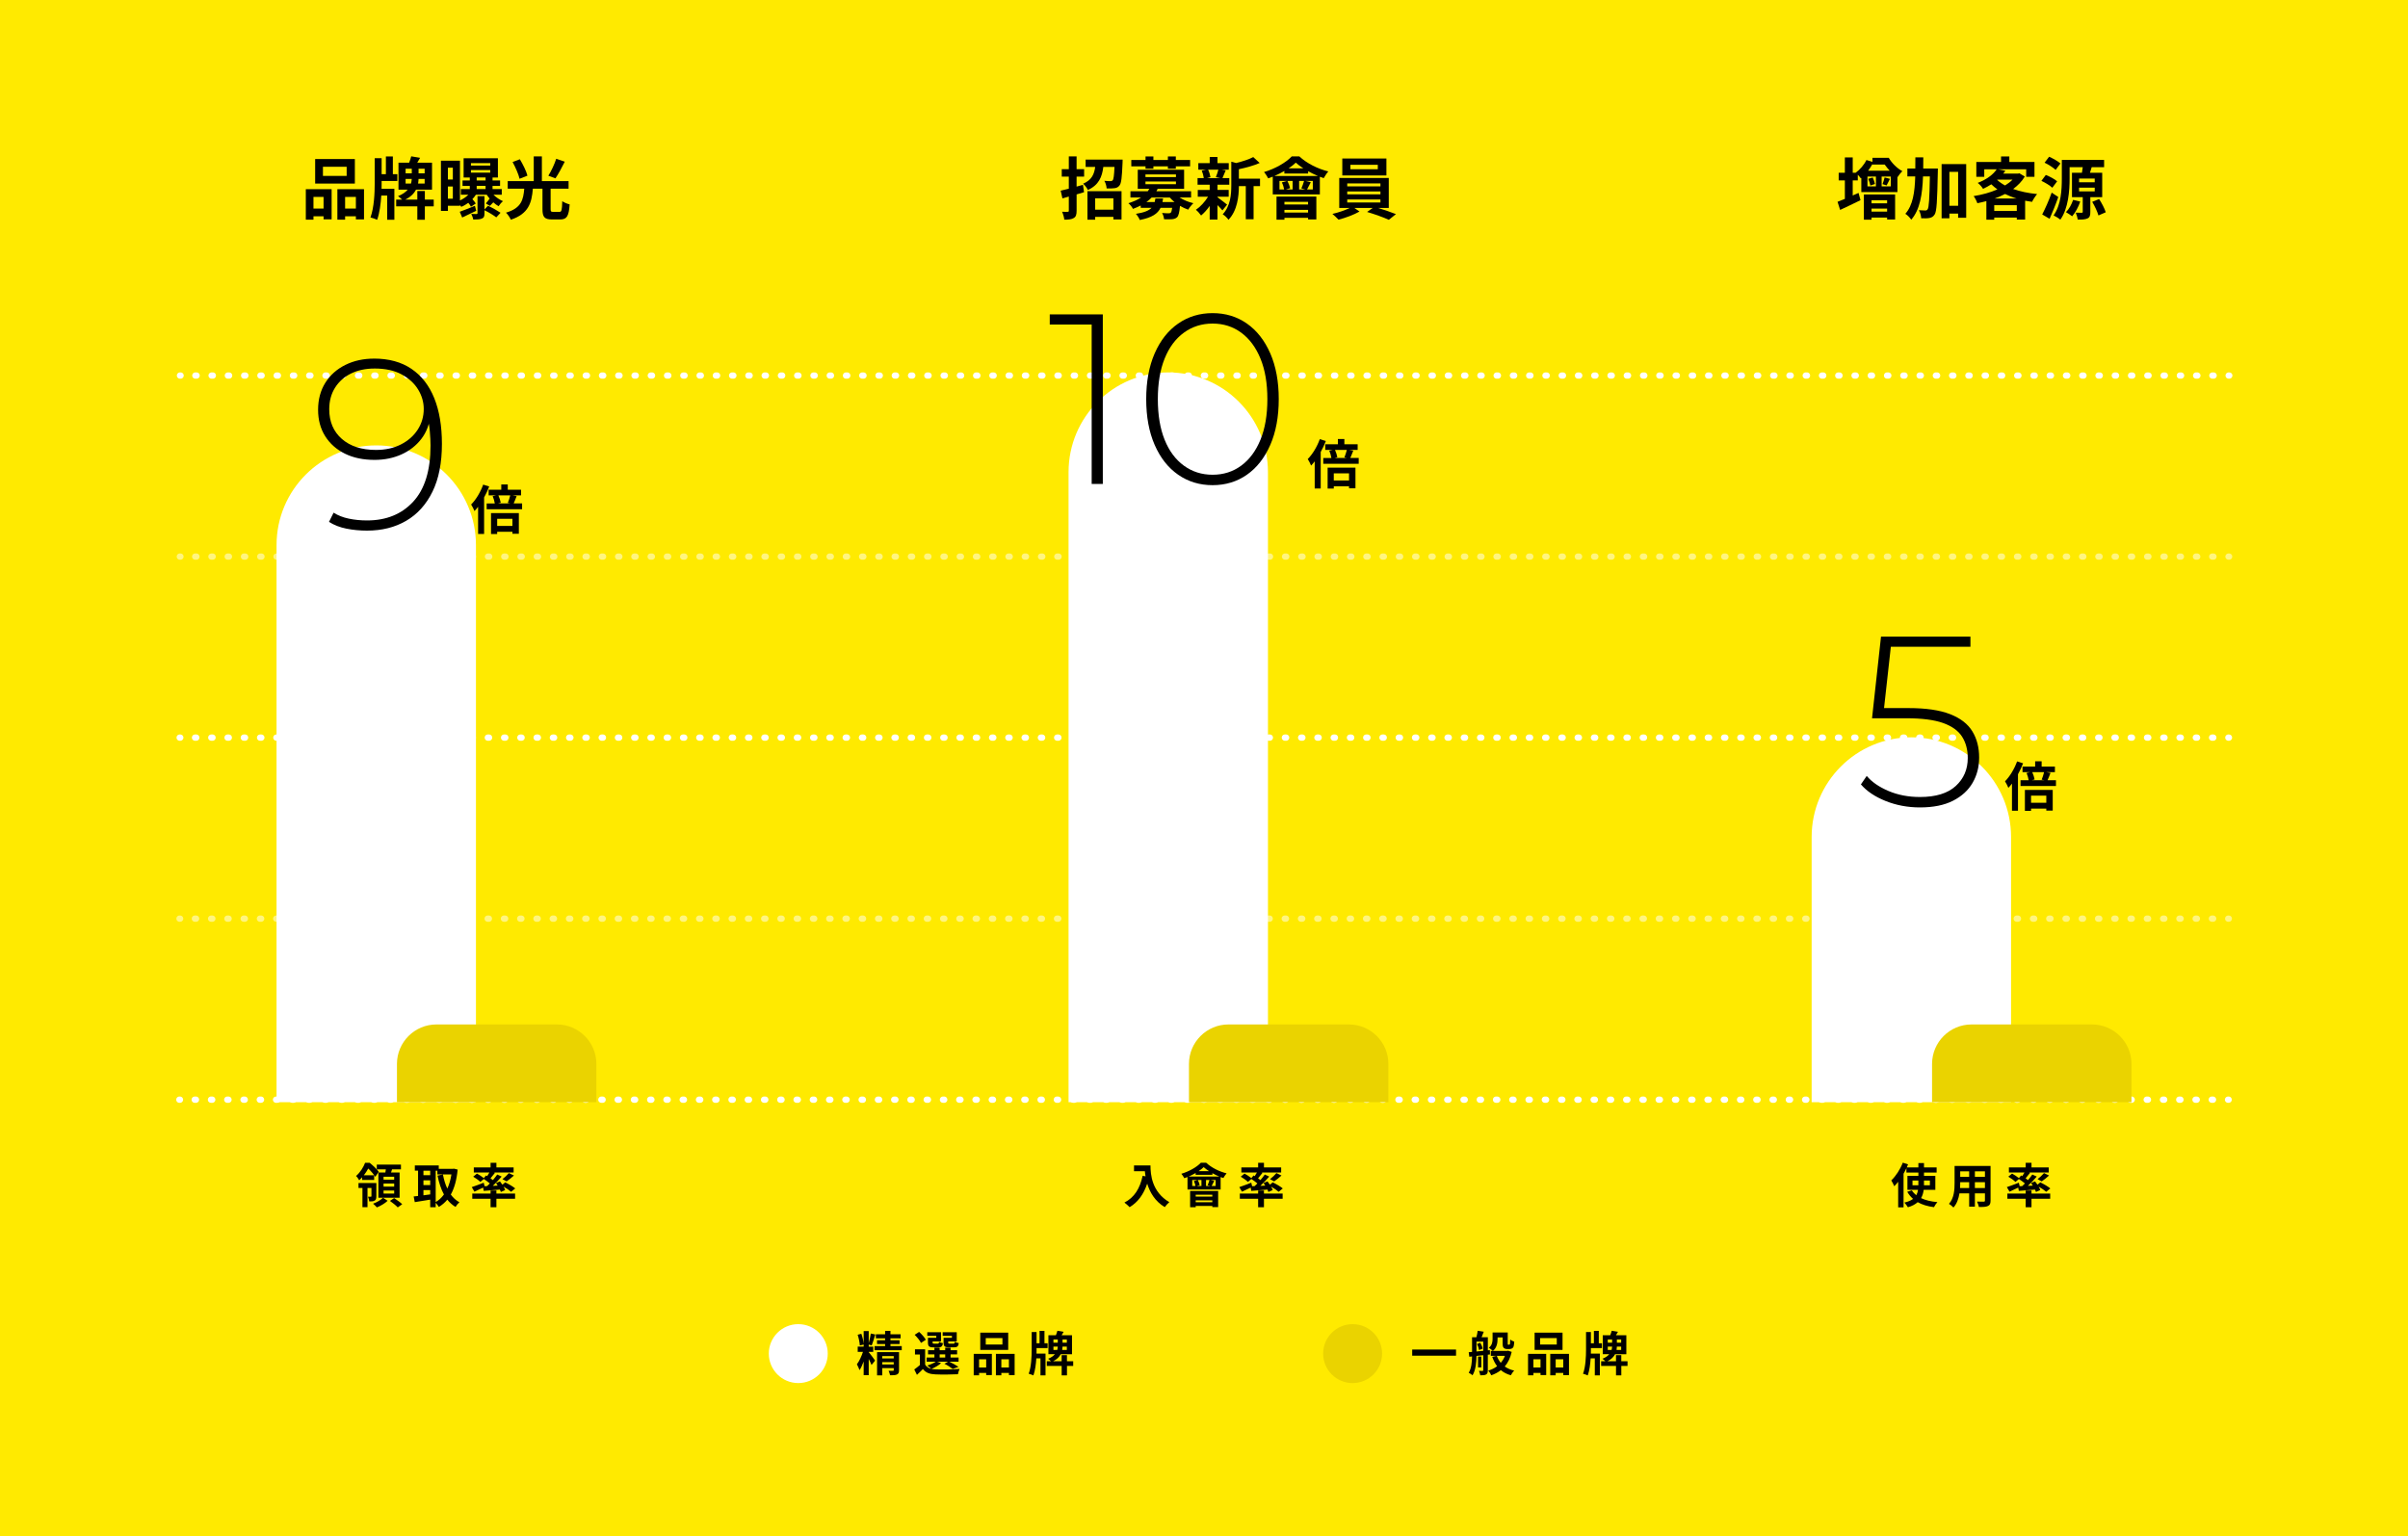 <svg xmlns="http://www.w3.org/2000/svg" id="uuid-5abc2d3c-aca4-47f9-9858-c4e4c50fe898" viewBox="0 0 1920 1225"><defs><style>.uuid-07a59e6a-ccf6-42e9-b15d-998380ae8f30{fill:#fff;}.uuid-cc3f9ff0-b9f0-4c8c-b1c9-aec1d2cfc350{fill:#ffea00;}.uuid-5cad34d0-fa11-43a9-9e23-2038ce42b94d{fill:#ead300;}.uuid-fcb54a74-f23f-4f57-b2b3-16e2d6042ac5{opacity:.5;}.uuid-88848ad8-24f0-43d7-be18-29b41d083844,.uuid-72068356-f37c-411c-95c3-8c9ea87b4f33{fill:none;stroke:#fff;stroke-linecap:round;stroke-miterlimit:10;stroke-width:5px;}.uuid-72068356-f37c-411c-95c3-8c9ea87b4f33{stroke-dasharray:0 0 1 11.97;}</style></defs><rect class="uuid-cc3f9ff0-b9f0-4c8c-b1c9-aec1d2cfc350" width="1920" height="1225"></rect><g><g><line class="uuid-88848ad8-24f0-43d7-be18-29b41d083844" x1="1777" y1="877" x2="1776.5" y2="877"></line><line class="uuid-72068356-f37c-411c-95c3-8c9ea87b4f33" x1="1764.53" y1="877" x2="149.49" y2="877"></line><line class="uuid-88848ad8-24f0-43d7-be18-29b41d083844" x1="143.5" y1="877" x2="143" y2="877"></line></g><g class="uuid-fcb54a74-f23f-4f57-b2b3-16e2d6042ac5"><g><line class="uuid-88848ad8-24f0-43d7-be18-29b41d083844" x1="1777.12" y1="732.62" x2="1776.62" y2="732.62"></line><line class="uuid-72068356-f37c-411c-95c3-8c9ea87b4f33" x1="1764.65" y1="732.62" x2="149.61" y2="732.62"></line><line class="uuid-88848ad8-24f0-43d7-be18-29b41d083844" x1="143.62" y1="732.62" x2="143.12" y2="732.62"></line></g></g><g><line class="uuid-88848ad8-24f0-43d7-be18-29b41d083844" x1="1777.25" y1="588.25" x2="1776.75" y2="588.25"></line><line class="uuid-72068356-f37c-411c-95c3-8c9ea87b4f33" x1="1764.78" y1="588.25" x2="149.74" y2="588.25"></line><line class="uuid-88848ad8-24f0-43d7-be18-29b41d083844" x1="143.75" y1="588.25" x2="143.25" y2="588.25"></line></g><g class="uuid-fcb54a74-f23f-4f57-b2b3-16e2d6042ac5"><g><line class="uuid-88848ad8-24f0-43d7-be18-29b41d083844" x1="1777.38" y1="443.88" x2="1776.88" y2="443.88"></line><line class="uuid-72068356-f37c-411c-95c3-8c9ea87b4f33" x1="1764.9" y1="443.88" x2="149.86" y2="443.88"></line><line class="uuid-88848ad8-24f0-43d7-be18-29b41d083844" x1="143.88" y1="443.88" x2="143.38" y2="443.88"></line></g></g><g><line class="uuid-88848ad8-24f0-43d7-be18-29b41d083844" x1="1777.5" y1="299.5" x2="1777" y2="299.5"></line><line class="uuid-72068356-f37c-411c-95c3-8c9ea87b4f33" x1="1765.03" y1="299.5" x2="149.99" y2="299.5"></line><line class="uuid-88848ad8-24f0-43d7-be18-29b41d083844" x1="144" y1="299.5" x2="143.5" y2="299.5"></line></g></g><g><path class="uuid-07a59e6a-ccf6-42e9-b15d-998380ae8f30" d="M931.5,297h0c43.88,0,79.5,35.62,79.5,79.5v502.5h-159V376.5c0-43.88,35.62-79.5,79.5-79.5Z"></path><path class="uuid-5cad34d0-fa11-43a9-9e23-2038ce42b94d" d="M979.49,817h96.03c17.38,0,31.49,14.11,31.49,31.49v30.51h-159v-30.51c0-17.38,14.11-31.49,31.49-31.49Z"></path></g><g><path class="uuid-07a59e6a-ccf6-42e9-b15d-998380ae8f30" d="M300,355.2h0c43.88,0,79.5,35.62,79.5,79.5v444.3H220.5V434.7c0-43.88,35.62-79.5,79.5-79.5Z"></path><path class="uuid-5cad34d0-fa11-43a9-9e23-2038ce42b94d" d="M347.99,817h96.03c17.38,0,31.49,14.11,31.49,31.49v30.51h-159v-30.51c0-17.38,14.11-31.49,31.49-31.49Z"></path></g><g><path class="uuid-07a59e6a-ccf6-42e9-b15d-998380ae8f30" d="M1524,588h0c43.88,0,79.5,35.62,79.5,79.5v211.5h-159v-211.5c0-43.88,35.62-79.5,79.5-79.5Z"></path><path class="uuid-5cad34d0-fa11-43a9-9e23-2038ce42b94d" d="M1571.99,817h96.03c17.38,0,31.49,14.11,31.49,31.49v30.51h-159v-30.51c0-17.38,14.11-31.49,31.49-31.49Z"></path></g><g><path d="M243.84,150.88h20.58v24.04h-6.43v-2.43h-8.05v2.7h-6.1v-24.31Zm6.1,6.16v9.29h8.05v-9.29h-8.05Zm33.01-10.64h-31.66v-19.56h31.66v19.56Zm-6.54-13.4h-18.91v7.29h18.91v-7.29Zm13.83,17.88v24.09h-6.48v-2.48h-8.59v2.7h-6.16v-24.31h21.23Zm-6.48,15.45v-9.29h-8.59v9.29h8.59Z"></path><path d="M304.29,146.18c0,1.35,0,2.86-.05,4.38h10.21v24.69h-5.73v-19.29h-4.7c-.43,6.7-1.35,13.88-3.29,19.34-1.3-.65-3.78-1.51-5.35-1.89,2.92-7.78,3.4-19.67,3.4-27.23v-20.04h5.51v12.75h3.4v-14.1h5.56v14.1h3.57v5.46h-12.53v1.84Zm41.54,18.37h-7.08v10.7h-6v-10.7h-16.86v-5.35h4.75c-.97-.97-2.38-2.16-3.29-2.76,3.67-1.46,6.1-3.24,7.73-5.19h-7.35v-21.5h8.48c.7-1.73,1.35-3.62,1.67-5.08l7.08,1.19c-.76,1.35-1.51,2.65-2.27,3.89h11.78v21.5h-12.75c-1.57,2.97-4.21,5.78-8.64,7.94h9.67v-6.86h6v6.86h7.08v5.35Zm-22.42-26.31h4.92v-3.67h-4.92v3.67Zm4.32,8.16c.32-1.24,.49-2.54,.59-3.73h-4.92v3.73h4.32Zm10.86-3.73h-4.86c-.05,1.19-.16,2.49-.38,3.73h5.24v-3.73Zm0-8.1h-4.86v3.67h4.86v-3.67Z"></path><path d="M393.43,155.26c2.11,2.11,4.92,4.05,7.62,5.19-1.19,.92-2.7,2.75-3.51,4-1.4-.81-2.86-1.84-4.21-3.08-.97,1.08-1.89,2.05-2.7,2.81l-3.24-1.94c.86-.97,2.11-2.54,3.03-3.89-.86-.97-1.67-2.05-2.32-3.08h-8.64c-.76,1.24-1.73,2.43-2.81,3.57,1.13,1.19,2.16,2.49,2.7,3.46l-3.84,2.59c-.43-.92-1.19-2.05-2.11-3.13-1.73,1.3-3.67,2.43-5.62,3.19-.27-.43-.59-.92-1.03-1.46v.59h-9.62v4.11h-5.56v-40.03h15.18v31.71c2.54-1.19,4.86-2.75,6.7-4.59h-6v-4.48h7.13v-2.54h-5.78v-4.32h5.78v-2.38h-4.92v-15.34h27.34v15.34h-4.27v2.38h6v4.32h-6v2.54h7.35v4.48h-6.64Zm-36.3-21.5v9.4h3.94v-9.4h-3.94Zm3.94,24.69v-9.72h-3.94v9.72h3.94Zm18.64,9.67c-3.78,1.89-7.78,3.78-11.18,5.35l-1.95-4.59c3.08-1.08,7.62-2.92,12.1-4.75l1.03,4Zm-4.21-36.09h15.4v-1.94h-15.4v1.94Zm0,5.67h15.4v-2.05h-15.4v2.05Zm13.61,26.42c3.4,1.51,7.62,3.94,9.99,5.56l-3.4,3.67c-2.16-1.67-6.16-4.16-9.4-5.67v2.43c0,2.43-.43,3.57-2.11,4.21-1.57,.7-3.78,.76-6.86,.76-.22-1.4-.92-3.19-1.57-4.48,1.78,.11,3.62,.11,4.16,.11,.65-.05,.81-.22,.81-.76v-13.51h5.56v10.59l2.81-2.92Zm-9.02-20.21h7.08v-2.38h-7.08v2.38Zm0,6.86h7.08v-2.54h-7.08v2.54Z"></path><path d="M446.05,168.98c1.73,0,2.05-1.19,2.27-8.54,1.4,1.08,4.21,2.16,5.89,2.59-.65,9.45-2.27,11.99-7.62,11.99h-6.43c-6.1,0-7.62-2.05-7.62-8.21v-16.32h-7.67c-.92,11.35-3.4,19.99-17.56,24.74-.7-1.73-2.43-4.32-3.89-5.62,12.37-3.67,13.83-10.32,14.59-19.12h-13.18v-6.05h20.75v-19.72h6.48v19.72h21.29v6.05h-14.32v16.26c0,1.89,.27,2.21,2.05,2.21h4.97Zm-31.77-26.42c-.81-3.51-3.24-9.08-5.56-13.34l5.78-2.21c2.43,4.05,5.13,9.4,6.05,13.07l-6.27,2.49Zm36.03-13.61c-2.43,4.81-5.13,9.99-7.46,13.29l-5.62-2.11c2.27-3.62,4.92-9.24,6.27-13.51l6.81,2.32Z"></path></g><g><path d="M1505.98,125.81c2.32,4.16,6.64,8.43,10.86,10.7-1.24,1.13-2.97,3.35-3.94,4.86v11.83h-28.79v-11.29l-.38,.32c-.49-.7-1.46-1.84-2.43-2.86v4.48h-4.05v12.05c1.57-.65,3.13-1.35,4.65-2.05l1.57,5.78c-5.46,2.7-11.4,5.51-16.26,7.78l-2.05-6.48c1.62-.59,3.62-1.4,5.83-2.32v-14.75h-4.92v-6.1h4.92v-12.21h6.27v12.21h2.43l-.05-.05c3.35-2.38,6.7-6.27,8.54-10.1l4.81,1.46v-3.24h13.02Zm-19.83,29.28h24.91v19.94h-6.38v-1.51h-12.43v1.67h-6.1v-20.1Zm2.86-6.48h6.75v-7.83h-6.75v7.83Zm3.94-17.4v-.32c-.97,1.78-2.16,3.57-3.4,5.24h17.18c-1.46-1.57-2.81-3.24-4-4.92h-9.78Zm.27,10.37c.76,1.62,1.51,3.84,1.78,5.13l-3.67,1.24c-.27-1.46-.97-3.67-1.73-5.35l3.62-1.03Zm-.97,18.1v2.48h12.43v-2.48h-12.43Zm12.43,9.08v-2.43h-12.43v2.43h12.43Zm2.92-27.98h-7.29v7.83h7.29v-7.83Zm-6.59,6.05c.59-1.51,1.35-3.78,1.67-5.29l4.27,1.08c-1.03,2-1.95,3.84-2.65,5.24l-3.3-1.03Z"></path><path d="M1545.15,134.4s0,2.11-.05,2.92c-.49,23.01-.86,31.28-2.54,33.77-1.24,1.84-2.38,2.38-4.16,2.76-1.57,.32-4,.32-6.54,.22-.11-1.78-.7-4.59-1.84-6.43,2.16,.16,4.11,.22,5.13,.22,.81,0,1.3-.22,1.84-.97,1.03-1.46,1.46-8.16,1.78-26.2h-5.46c-.54,14.42-2.43,26.53-9.4,34.52-.97-1.57-3.08-3.73-4.7-4.7,6.05-6.86,7.51-17.18,7.89-29.82h-6.27v-6.27h6.32c.05-2.86,.05-5.83,.05-8.91h6.32c0,3.03,0,6-.05,8.91h11.67Zm22.58-3.51v42.79h-6.43v-3.35h-6.97v3.73h-6.21v-43.17h19.61Zm-6.43,33.23v-27.07h-6.97v27.07h6.97Z"></path><path d="M1614.46,140.78c-2.32,3.89-5.51,7.13-9.29,9.94,5.62,2,12.16,3.35,19.12,4.05-1.35,1.51-3.19,4.38-4.05,6.21-1.89-.27-3.73-.59-5.51-.92v15.02h-6.65v-1.57h-17.99v1.67h-6.27v-14.8c-2.38,.65-4.75,1.19-7.19,1.67-.54-1.67-1.89-4.32-2.97-5.67,6.59-1.03,13.24-2.81,18.96-5.35-1.73-1.24-3.35-2.59-4.86-4.05-2,1.3-4.16,2.48-6.59,3.62-.86-1.51-2.86-3.78-4.27-4.75,7.51-2.86,12.48-6.86,15.18-10.86h-9.94v6h-6.32v-11.83h19.72v-4.38h6.59v4.38h20.04v11.83h-6.59v-6h-22.58l6,1.19c-.54,.76-1.13,1.51-1.73,2.27h11.78l1.08-.27,4.32,2.59Zm-6.38,27.44v-4.59h-17.99v4.59h17.99Zm-.11-9.89c-3.3-.97-6.38-2.22-9.24-3.62-2.65,1.35-5.46,2.59-8.37,3.62h17.61Zm-15.56-14.86c1.78,1.62,3.89,3.13,6.32,4.43,2.27-1.4,4.32-2.97,5.94-4.65h-11.99l-.27,.22Z"></path><path d="M1636.4,149.74c-1.78-1.78-5.62-4.05-8.7-5.51l3.51-4.7c3.13,1.24,7.08,3.3,9.02,5.08l-3.84,5.13Zm4.75,7.4c-2,5.78-4.54,11.99-6.92,17.34l-5.89-3.46c2.21-4.21,5.29-11.07,7.56-17.4l5.24,3.51Zm-2.11-21.66c-1.84-1.78-5.67-4.27-8.81-5.73l3.62-4.75c3.08,1.35,7.02,3.57,9.02,5.35l-3.83,5.13Zm27.66,21.77v11.83c0,2.76-.38,4.27-2.27,5.13-1.89,.86-4.38,.97-7.72,.92-.27-1.67-.97-3.94-1.62-5.51,1.84,.05,4.05,.05,4.7,.05s.87-.16,.87-.76v-11.67h-8.59v-19.45h7.94c.22-1.46,.49-3.08,.65-4.48h-10.48v9.13c0,9.51-.97,23.82-7.4,32.74-1.13-1.03-3.84-2.7-5.4-3.4,6.05-8.37,6.59-20.58,6.59-29.33v-14.91h33.71v5.78h-9.89c-.54,1.57-.97,3.08-1.4,4.48h9.78v19.45h-9.45Zm-8.05,3.51c-1.46,4.38-3.94,8.86-6.43,11.72-1.19-.97-3.57-2.49-4.97-3.3,2.49-2.38,4.54-6.21,5.73-9.78l5.67,1.35Zm-.92-15.4h12.48v-2.97h-12.48v2.97Zm0,7.29h12.48v-2.97h-12.48v2.97Zm15.99,6.1c2.11,3.24,4.38,7.62,5.29,10.53l-5.83,2.54c-.81-2.92-2.92-7.46-4.97-10.86l5.51-2.21Z"></path></g><g><path d="M864.37,153.26c-1.95,.59-3.94,1.19-5.94,1.78v12.97c0,3.08-.49,4.81-2.21,5.83-1.62,1.08-4.05,1.35-7.62,1.35-.11-1.73-.92-4.48-1.73-6.32,1.94,.11,3.83,.11,4.48,.05,.65,0,.86-.22,.86-.92v-11.24l-5.08,1.46-1.4-6.16c1.89-.43,4.05-.97,6.48-1.57v-9.62h-5.62v-5.94h5.62v-10.21h6.21v10.21h6v5.94h-6v7.94l5.08-1.4,.86,5.83Zm30.74-25.99s0,1.67-.05,2.49c-.49,11.62-.97,16.42-2.43,18.15-1.08,1.4-2.27,1.94-3.94,2.16-1.4,.22-3.78,.27-6.32,.22-.11-1.94-.81-4.48-1.84-6.1,2.11,.22,4,.27,4.97,.27,.76,0,1.19-.16,1.67-.65,.76-.86,1.13-3.73,1.46-10.7h-8.91c-1.03,8.05-3.57,14.42-12.32,18.42-.7-1.62-2.49-3.94-3.78-5.02,6.86-2.92,8.86-7.62,9.62-13.4h-7.62v-5.83h29.5Zm-28.04,25.18h27.17v22.53h-6.48v-2.05h-14.53v2.27h-6.16v-22.74Zm6.16,5.73v9.02h14.53v-9.02h-14.53Z"></path><path d="M940.55,157.52c3.08,1.94,6.97,3.62,10.97,4.54-1.35,1.24-3.19,3.51-4.11,5.13-2.21-.76-4.48-1.78-6.54-3.03-.49,5.24-1.13,7.83-2.32,9.08-1.13,1.03-2.38,1.4-3.94,1.57-1.4,.16-3.89,.11-6.48,.05-.11-1.57-.7-3.67-1.57-5.02,2.16,.22,4.27,.27,5.19,.27,.81,0,1.3-.11,1.73-.49,.49-.49,.86-1.62,1.13-3.89h-9.24c-2.27,4.7-6.81,7.78-16.58,9.72-.54-1.51-2-3.73-3.08-4.92,6.65-1.03,10.37-2.59,12.48-4.81h-8.64v-1.84c-1.89,.97-4,1.89-6.21,2.7-.65-1.46-2.43-3.62-3.67-4.54,4.16-1.24,7.46-2.76,10.1-4.54h-8.43v-4.97h13.78c.49-.65,.92-1.3,1.3-1.94h-9.24v-15.23h36.95v15.23h-21.07c-.32,.65-.65,1.3-1.03,1.94h27.66v4.97h-9.13Zm-27.17-24.85h-11.35v-5.08h11.35v-2.81h6.27v2.81h11.56v-2.81h6.32v2.81h11.4v5.08h-11.4v1.89h-6.32v-1.89h-11.56v1.89h-6.27v-1.89Zm-.05,8.54h24.31v-2.11h-24.31v2.11Zm0,5.67h24.31v-2.16h-24.31v2.16Zm14.05,11.45c-.11,.97-.27,1.89-.49,2.81h9.62c-1.4-1.13-2.65-2.32-3.78-3.62h-14.48c-1.24,1.3-2.59,2.48-4.21,3.62h6.64c.22-.86,.38-1.78,.54-2.81h6.16Z"></path><path d="M970.75,157.31c1.94,1.35,6.43,4.92,7.67,5.89l-3.73,4.59c-.86-1.08-2.38-2.7-3.94-4.21v11.51h-6.21v-10.86c-2.11,3.02-4.54,5.73-6.86,7.62-.97-1.4-2.81-3.51-4.16-4.54,3.51-2.32,7.24-6.38,9.72-10.43h-8.21v-5.4h9.51v-4.16h-9.67v-5.29h4.97c-.22-1.78-.86-4.16-1.62-5.94l3.3-.76h-6.05v-5.24h9.08v-4.92h6.21v4.92h8.97v5.24h-5.56l3.13,.59c-.97,2.32-1.84,4.48-2.59,6.1h5.46v5.29h-9.4v4.16h8.91v5.4h-8.91v.43Zm-7.46-21.99c.92,1.84,1.62,4.32,1.84,5.94l-2.7,.76h10.59l-3.57-.76c.7-1.62,1.57-4.11,2-5.94h-8.16Zm41.38,13.13h-5.13v26.42h-6.21v-26.42h-5.51c-.05,8.05-1.19,19.45-8.32,26.85-.81-1.4-3.13-3.62-4.59-4.38,6.21-6.59,6.86-15.77,6.86-23.23v-18.75l3.78,1.08c5.13-1.24,10.43-2.97,13.72-4.75l5.13,4.7c-4.75,2.11-10.91,3.78-16.59,4.97v7.56h16.86v5.94Z"></path><path d="M1036.01,124.73c6.11,5.67,14.8,9.94,23.12,11.99-1.35,1.46-2.7,3.73-3.67,5.35-.97-.32-2.05-.7-3.08-1.13v14.1h-37.55v-14.15c-1.19,.49-2.43,.92-3.62,1.35-.76-1.4-2.16-3.73-3.35-5.02,8.81-2.59,17.67-7.67,22.1-12.48h6.05Zm14.86,15.61c-2.59-1.08-5.29-2.38-7.83-3.78v1.84h-18.96v-2.05c-2.48,1.46-5.19,2.81-7.94,4h34.74Zm-33.06,16.42h31.77v18.26h-6.59v-1.3h-18.85v1.46h-6.32v-18.42Zm6.1-5.67c-.27-1.67-.97-3.89-1.84-5.62l4.16-1.19h-6.05v6.81h3.73Zm.22,9.89v2.11h18.85v-2.11h-18.85Zm18.85,8.54v-2.16h-18.85v2.16h18.85Zm-12.32-25.23h-4.16c.97,1.84,1.84,4.16,2.16,5.78l-3.46,1.03h5.46v-6.81Zm8.54-10.05c-2.32-1.46-4.38-3.03-6-4.54-1.51,1.51-3.46,3.03-5.73,4.54h11.72Zm-3.35,10.05v6.81h4.97l-3.19-.86c.76-1.67,1.67-4.16,2.16-5.94h-3.94Zm10.91,0h-5.83l4.21,1.03c-1.08,2.16-2.11,4.27-2.97,5.78h4.59v-6.81Z"></path><path d="M1098.79,165.84c5.02,1.51,10.54,3.46,14.26,4.92l-5.67,4.54c-4.16-1.94-11.62-4.59-17.34-6.27l4.48-3.19h-14.64l4.11,2.86c-4.38,2.54-11.29,5.13-16.75,6.48-1.19-1.35-3.4-3.35-4.86-4.59,4.65-1.03,10.16-2.92,13.83-4.75h-8.37v-23.93h39.49v23.93h-8.54Zm6.65-25.93h-35.17v-13.51h35.17v13.51Zm-31.23,8.7h26.47v-2.32h-26.47v2.32Zm0,6.38h26.47v-2.32h-26.47v2.32Zm0,6.48h26.47v-2.38h-26.47v2.38Zm24.37-30.04h-21.83v3.51h21.83v-3.51Z"></path></g><g><path d="M917.33,929.43c0,7.18,1.03,21.05,15.01,29.3-.99,.8-2.85,2.77-3.65,3.95-7.87-4.75-11.89-11.93-13.98-18.73-2.85,8.51-7.41,14.82-14.02,18.77-.84-.95-2.96-2.81-4.14-3.69,7.9-3.99,12.43-11.32,14.52-21.32l2.32,.42c-.27-1.44-.42-2.81-.53-4.1h-8.66v-4.6h13.15Z"></path><path d="M961.75,927.3c4.29,3.99,10.41,6.99,16.26,8.44-.95,1.03-1.9,2.62-2.58,3.76-.68-.23-1.44-.49-2.17-.8v9.92h-26.41v-9.96c-.84,.34-1.71,.65-2.55,.95-.53-.99-1.52-2.62-2.36-3.53,6.19-1.82,12.43-5.4,15.54-8.78h4.26Zm10.45,10.98c-1.82-.76-3.72-1.67-5.51-2.66v1.29h-13.34v-1.44c-1.75,1.03-3.65,1.98-5.59,2.81h24.43Zm-23.26,11.55h22.34v12.84h-4.64v-.91h-13.26v1.03h-4.45v-12.96Zm4.29-3.99c-.19-1.18-.68-2.74-1.29-3.95l2.93-.84h-4.26v4.79h2.62Zm.15,6.95v1.48h13.26v-1.48h-13.26Zm13.26,6v-1.52h-13.26v1.52h13.26Zm-8.66-17.75h-2.93c.68,1.29,1.29,2.93,1.52,4.07l-2.43,.72h3.84v-4.79Zm6-7.07c-1.63-1.03-3.08-2.13-4.22-3.19-1.06,1.06-2.43,2.13-4.03,3.19h8.25Zm-2.36,7.07v4.79h3.5l-2.24-.61c.53-1.18,1.18-2.93,1.52-4.18h-2.77Zm7.68,0h-4.1l2.96,.72c-.76,1.52-1.48,3-2.09,4.07h3.23v-4.79Z"></path><path d="M1000.39,945.92c.72-.68,1.44-1.41,2.17-2.13-1.37-1.18-3.19-2.51-4.79-3.53l-2.77,2.32c-1.18-1.22-3.69-3.04-5.7-4.18l3-2.47c1.75,.95,4.07,2.43,5.47,3.61l1.75-2.13,.91,.57c.65-.95,1.25-1.98,1.79-2.93h-12.43v-4.03h13.38v-3.69h4.64v3.69h13.72v4.03h-15.73l.84,.3c-1.18,1.52-2.43,3.08-3.53,4.37,.68,.49,1.33,.95,1.9,1.41,1.33-1.56,2.51-3.08,3.46-4.45l3.53,1.63c-2.09,2.47-4.64,5.13-7.07,7.41l3.91-.19c-.42-.72-.91-1.41-1.37-2.05l3.19-1.33c.61,.8,1.29,1.71,1.9,2.62l2.32-1.86c2.62,1.29,6.16,3.38,7.94,4.86l-3.27,2.7c-1.29-1.14-3.72-2.81-6.04-4.14,.57,.99,1.03,1.94,1.29,2.74l-3.42,1.52c-.19-.57-.46-1.22-.8-1.9-4.6,.42-9.23,.76-12.88,1.03l-.46-2.62c-2.39,1.18-4.9,2.36-6.95,3.27l-2.13-3.65c2.39-.76,6.04-2.17,9.54-3.53l.68,2.81,2.01-.08Zm7.41,5.93h14.9v4.18h-14.9v6.76h-4.64v-6.76h-14.59v-4.18h14.59v-2.43h4.64v2.43Zm4.83-11.48c1.71-1.29,3.84-3.27,5.13-4.83l4.03,1.94c-1.94,1.79-4.14,3.5-5.85,4.67l-3.31-1.79Z"></path></g><g><path d="M288.76,938.89c-.72,.8-1.52,1.63-2.36,2.39-.49-1.03-1.67-2.7-2.51-3.42,3.57-3.08,5.93-7.18,7.22-10.53h3.61c2.47,1.98,5.78,4.98,7.26,7.18l-2.77,3.99c-1.14-1.82-3.42-4.64-5.59-6.61-.91,1.67-2.05,3.53-3.5,5.36h8.21v3.76h-9.58v-2.13Zm11.32,15.12c0,1.71-.23,2.85-1.33,3.46-1.1,.65-2.43,.68-4.33,.68-.11-1.14-.53-2.74-1.03-3.8,1.06,.04,2.01,.04,2.36,0,.34,0,.42-.11,.42-.46v-6.5h-3.15v15.31h-4.03v-15.31h-3.15v-3.91h14.25v10.53Zm9.01,3.61c-2.09,2.01-5.66,4.14-8.59,5.28-.72-.87-2.05-2.17-3.04-2.96,2.96-1.03,6.31-3.04,7.94-4.71l3.69,2.39Zm-1.82-22.53c.15-.84,.27-1.67,.38-2.51h-7.22v-3.8h19.27v3.8h-7.11c-.27,.87-.53,1.71-.8,2.51h6.84v20.1h-16.91v-20.1h5.55Zm7.03,3.34h-8.47v2.39h8.47v-2.39Zm0,5.47h-8.47v2.43h8.47v-2.43Zm0,5.55h-8.47v2.43h8.47v-2.43Zm-.04,6.04c2.09,1.37,4.98,3.42,6.46,4.86l-3.57,2.55c-1.29-1.44-4.1-3.65-6.23-5.17l3.34-2.24Z"></path><path d="M364.91,932.74c-.8,8.28-2.62,14.82-5.47,19.91,1.86,2.55,4.14,4.67,6.88,6.16-1.03,.84-2.43,2.55-3.12,3.72-2.58-1.56-4.71-3.5-6.54-5.81-1.94,2.36-4.18,4.26-6.76,5.81-.57-.99-1.6-2.39-2.51-3.31v3.57h-4.37v-6.08c-4.37,.76-8.82,1.44-12.31,1.98l-.87-4.52c1.03-.11,2.2-.23,3.5-.38v-20.18h-2.58v-4.18h19.08v2.7h11.36l.76-.11,2.96,.72Zm-27.28,.87v3.61h5.4v-3.61h-5.4Zm0,11.48h5.4v-3.8h-5.4v3.8Zm0,8.17c1.75-.23,3.57-.49,5.4-.72v-3.42h-5.4v4.14Zm9.77,5.36c2.51-1.41,4.71-3.46,6.57-6.04-2.32-4.22-3.95-9.31-5.13-15.05l4.33-.87c.76,4.07,1.9,7.9,3.5,11.25,1.48-3.27,2.62-7.07,3.27-11.32h-11.21v-2.96h-1.33v25Z"></path><path d="M388.39,945.92c.72-.68,1.44-1.41,2.17-2.13-1.37-1.18-3.19-2.51-4.79-3.53l-2.77,2.32c-1.18-1.22-3.69-3.04-5.7-4.18l3-2.47c1.75,.95,4.07,2.43,5.47,3.61l1.75-2.13,.91,.57c.65-.95,1.25-1.98,1.79-2.93h-12.43v-4.03h13.38v-3.69h4.64v3.69h13.72v4.03h-15.73l.84,.3c-1.18,1.52-2.43,3.08-3.53,4.37,.68,.49,1.33,.95,1.9,1.41,1.33-1.56,2.51-3.08,3.46-4.45l3.53,1.63c-2.09,2.47-4.64,5.13-7.07,7.41l3.91-.19c-.42-.72-.91-1.41-1.37-2.05l3.19-1.33c.61,.8,1.29,1.71,1.9,2.62l2.32-1.86c2.62,1.29,6.16,3.38,7.94,4.86l-3.27,2.7c-1.29-1.14-3.72-2.81-6.04-4.14,.57,.99,1.03,1.94,1.29,2.74l-3.42,1.52c-.19-.57-.46-1.22-.8-1.9-4.6,.42-9.23,.76-12.88,1.03l-.46-2.62c-2.39,1.18-4.9,2.36-6.95,3.27l-2.13-3.65c2.39-.76,6.04-2.17,9.54-3.53l.68,2.81,2.01-.08Zm7.41,5.93h14.9v4.18h-14.9v6.76h-4.64v-6.76h-14.59v-4.18h14.59v-2.43h4.64v2.43Zm4.83-11.48c1.71-1.29,3.84-3.27,5.13-4.83l4.03,1.94c-1.94,1.79-4.14,3.5-5.85,4.67l-3.31-1.79Z"></path></g><g><path d="M870.44,385.96V254.76l3.86,4.06h-37.29v-8.11h42.31v135.25h-8.89Z"></path><path d="M966.86,386.92c-10.31,0-19.45-2.77-27.44-8.31-7.99-5.54-14.23-13.46-18.74-23.77-4.51-10.3-6.76-22.48-6.76-36.52s2.25-26.21,6.76-36.52c4.51-10.3,10.75-18.23,18.74-23.77,7.99-5.54,17.13-8.31,27.44-8.31s19.42,2.77,27.34,8.31c7.92,5.54,14.13,13.46,18.64,23.77,4.51,10.31,6.76,22.48,6.76,36.52s-2.26,26.21-6.76,36.52c-4.51,10.31-10.72,18.23-18.64,23.77-7.92,5.54-17.04,8.31-27.34,8.31Zm0-8.31c8.63,0,16.23-2.42,22.8-7.25,6.57-4.83,11.69-11.72,15.36-20.67,3.67-8.95,5.51-19.74,5.51-32.36s-1.83-23.41-5.51-32.36c-3.67-8.95-8.79-15.84-15.36-20.67-6.57-4.83-14.17-7.25-22.8-7.25s-16.26,2.42-22.9,7.25c-6.64,4.83-11.76,11.72-15.36,20.67-3.61,8.95-5.41,19.74-5.41,32.36s1.8,23.41,5.41,32.36c3.6,8.95,8.72,15.84,15.36,20.67,6.63,4.83,14.26,7.25,22.9,7.25Z"></path><path d="M1057.13,351.73c-1.1,2.92-2.5,5.89-4.07,8.73v29.1h-4.79v-21.64c-.93,1.23-1.91,2.37-2.88,3.39-.47-1.23-1.82-4.02-2.67-5.21,3.81-3.81,7.45-9.83,9.61-15.88l4.79,1.52Zm26.22,13.51v4.62h-28.25v-4.62h6.48c-.25-1.69-.89-3.98-1.69-5.8l2.75-.64h-5.97v-4.49h10.08v-4.19h5.17v4.19h10.59v4.49h-6.86l3.35,.59c-.85,2.2-1.65,4.32-2.37,5.84h6.73Zm-24.78,7.71h22.19v16.48h-5.12v-1.57h-12.16v1.78h-4.91v-16.69Zm4.91,4.57v5.68h12.16v-5.68h-12.16Zm.97-18.72c.89,1.91,1.61,4.28,1.86,5.84l-2.24,.59h10.12l-2.25-.42c.68-1.69,1.52-4.15,1.95-6.01h-9.45Z"></path></g><g><path d="M298.26,285.98c11.85,0,21.8,2.74,29.85,8.21,8.05,5.48,14.1,13.27,18.16,23.38,4.06,10.11,6.09,22.25,6.09,36.42,0,15.2-2.51,27.92-7.54,38.16-5.02,10.24-12.01,17.97-20.96,23.19-8.95,5.22-19.35,7.83-31.2,7.83-5.67,0-11.11-.52-16.33-1.55-5.22-1.03-9.89-2.83-14.01-5.41l3.67-7.34c3.48,2.19,7.5,3.77,12.08,4.73,4.57,.97,9.43,1.45,14.59,1.45,15.33,0,27.6-4.99,36.81-14.97,9.21-9.98,13.81-24.89,13.81-44.73,0-3.09-.19-6.92-.58-11.5-.39-4.57-1.23-9.11-2.51-13.62l3.09,.39c-.77,7.6-3.22,14.07-7.34,19.42-4.12,5.35-9.4,9.47-15.84,12.37-6.44,2.9-13.59,4.35-21.45,4.35-9.02,0-16.88-1.64-23.57-4.93-6.7-3.28-11.95-7.92-15.75-13.91-3.8-5.99-5.7-13.04-5.7-21.16s1.93-15.42,5.8-21.54c3.86-6.12,9.18-10.85,15.94-14.2,6.76-3.35,14.39-5.02,22.9-5.02Zm.39,7.92c-7.09,0-13.33,1.32-18.74,3.96-5.41,2.64-9.66,6.41-12.75,11.3-3.09,4.9-4.64,10.63-4.64,17.2,0,9.92,3.35,17.81,10.05,23.67,6.7,5.86,15.78,8.79,27.24,8.79,7.47,0,14.07-1.45,19.8-4.35,5.73-2.9,10.21-6.83,13.43-11.79,3.22-4.96,4.83-10.46,4.83-16.52,0-5.41-1.48-10.56-4.44-15.46-2.96-4.89-7.34-8.92-13.14-12.08-5.8-3.15-13.01-4.73-21.64-4.73Z"></path><path d="M390.07,387.98c-1.1,2.92-2.5,5.89-4.07,8.73v29.1h-4.79v-21.64c-.93,1.23-1.91,2.37-2.88,3.39-.47-1.23-1.82-4.02-2.67-5.21,3.81-3.81,7.45-9.83,9.61-15.88l4.79,1.52Zm26.22,13.51v4.62h-28.25v-4.62h6.48c-.25-1.69-.89-3.98-1.69-5.8l2.75-.64h-5.97v-4.49h10.08v-4.19h5.17v4.19h10.59v4.49h-6.86l3.35,.59c-.85,2.2-1.65,4.32-2.37,5.84h6.73Zm-24.78,7.71h22.19v16.48h-5.12v-1.57h-12.16v1.78h-4.91v-16.69Zm4.91,4.57v5.68h12.16v-5.68h-12.16Zm.97-18.72c.89,1.91,1.61,4.28,1.86,5.84l-2.24,.59h10.12l-2.24-.42c.68-1.69,1.52-4.15,1.95-6.01h-9.45Z"></path></g><g><path d="M1533.85,948.89c-.3,2.36-.95,4.6-2.09,6.61,3.5,1.67,7.87,2.74,13,3.19-.95,.99-2.13,2.85-2.7,4.03-5.13-.65-9.46-1.98-13-3.99-1.82,1.67-4.41,3.08-7.79,4.07-.57-.99-1.9-2.81-2.81-3.76,3.04-.68,5.28-1.67,6.92-2.93-1.86-1.56-3.38-3.5-4.67-5.66l3.69-1.14c.91,1.48,2.13,2.77,3.53,3.91,.76-1.37,1.18-2.77,1.41-4.33h-8.47v-11.1h8.74v-2.66h-9.54v-3.5c-.68,1.44-1.44,2.93-2.28,4.37v26.87h-4.29v-20.41c-1.03,1.29-2.05,2.51-3.12,3.57-.42-1.1-1.63-3.53-2.39-4.64,3.61-3.42,7.14-8.78,9.2-14.17l4.18,1.37c-.34,.8-.68,1.6-1.03,2.43h9.27v-3.46h4.48v3.46h10.07v4.1h-10.07v2.66h9.04v11.1h-9.27Zm-4.26-3.65v-3.76h-4.67v3.76h4.67Zm4.48-3.76v3.76h4.71v-3.76h-4.71Z"></path><path d="M1587.16,957.44c0,2.43-.53,3.65-2.05,4.33-1.56,.76-3.88,.84-7.3,.8-.15-1.22-.88-3.15-1.44-4.33,2.13,.11,4.64,.08,5.32,.08,.72,0,.99-.23,.99-.91v-5.7h-8.02v10.6h-4.56v-10.6h-7.75c-.68,4.14-2.05,8.32-4.79,11.29-.72-.84-2.55-2.39-3.57-2.93,4.14-4.56,4.48-11.32,4.48-16.64v-13.57h28.69v27.59Zm-17.06-9.99v-4.67h-7.14v.68c0,1.22-.04,2.58-.11,3.99h7.26Zm-7.14-13.3v4.41h7.14v-4.41h-7.14Zm19.72,0h-8.02v4.41h8.02v-4.41Zm0,13.3v-4.67h-8.02v4.67h8.02Z"></path><path d="M1612.39,945.92c.72-.68,1.44-1.41,2.17-2.13-1.37-1.18-3.19-2.51-4.79-3.53l-2.77,2.32c-1.18-1.22-3.69-3.04-5.7-4.18l3-2.47c1.75,.95,4.07,2.43,5.47,3.61l1.75-2.13,.91,.57c.65-.95,1.25-1.98,1.79-2.93h-12.43v-4.03h13.38v-3.69h4.64v3.69h13.72v4.03h-15.73l.84,.3c-1.18,1.52-2.43,3.08-3.53,4.37,.68,.49,1.33,.95,1.9,1.41,1.33-1.56,2.51-3.08,3.46-4.45l3.53,1.63c-2.09,2.47-4.64,5.13-7.07,7.41l3.91-.19c-.42-.72-.91-1.41-1.37-2.05l3.19-1.33c.61,.8,1.29,1.71,1.9,2.62l2.32-1.86c2.62,1.29,6.16,3.38,7.94,4.86l-3.27,2.7c-1.29-1.14-3.72-2.81-6.04-4.14,.57,.99,1.03,1.94,1.29,2.74l-3.42,1.52c-.19-.57-.46-1.22-.8-1.9-4.6,.42-9.23,.76-12.88,1.03l-.46-2.62c-2.39,1.18-4.9,2.36-6.95,3.27l-2.13-3.65c2.39-.76,6.04-2.17,9.54-3.53l.68,2.81,2.01-.08Zm7.41,5.93h14.9v4.18h-14.9v6.76h-4.64v-6.76h-14.59v-4.18h14.59v-2.43h4.64v2.43Zm4.83-11.48c1.71-1.29,3.84-3.27,5.13-4.83l4.03,1.94c-1.94,1.79-4.14,3.5-5.85,4.67l-3.31-1.79Z"></path></g><g><path d="M1530.93,643.92c-9.79,0-18.93-1.71-27.44-5.12-8.5-3.41-15.07-7.83-19.71-13.24l4.64-6.76c3.99,4.77,9.76,8.76,17.29,11.98,7.54,3.22,15.94,4.83,25.21,4.83,12.62,0,22.12-2.93,28.5-8.79,6.38-5.86,9.56-13.3,9.56-22.32,0-6.57-1.52-12.24-4.54-17-3.03-4.76-8.08-8.4-15.17-10.92-7.08-2.51-16.88-3.77-29.37-3.77h-27.24l7.15-65.11h71.3v8.11h-67.43l4.44-4.25-6.38,57.58-4.25-4.44h24.34c13.78,0,24.79,1.61,33.04,4.83,8.24,3.22,14.17,7.79,17.78,13.72,3.61,5.93,5.41,12.88,5.41,20.87,0,7.47-1.74,14.2-5.22,20.19-3.48,5.99-8.69,10.76-15.65,14.3-6.96,3.54-15.72,5.31-26.28,5.31Z"></path><path d="M1613.09,608.73c-1.1,2.92-2.5,5.89-4.07,8.73v29.1h-4.79v-21.64c-.93,1.23-1.91,2.37-2.88,3.39-.47-1.23-1.82-4.02-2.67-5.21,3.81-3.81,7.46-9.83,9.62-15.88l4.79,1.52Zm26.22,13.51v4.62h-28.25v-4.62h6.48c-.25-1.69-.89-3.98-1.69-5.8l2.75-.64h-5.97v-4.49h10.08v-4.19h5.17v4.19h10.59v4.49h-6.86l3.35,.59c-.85,2.2-1.65,4.32-2.37,5.84h6.73Zm-24.78,7.71h22.19v16.48h-5.12v-1.57h-12.16v1.78h-4.91v-16.69Zm4.91,4.57v5.68h12.16v-5.68h-12.16Zm.97-18.72c.89,1.91,1.61,4.28,1.86,5.84l-2.25,.59h10.12l-2.25-.42c.68-1.69,1.53-4.15,1.95-6.01h-9.44Z"></path></g><g><g><circle class="uuid-07a59e6a-ccf6-42e9-b15d-998380ae8f30" cx="636.5" cy="1079.5" r="23.5"></circle><g><path d="M692.74,1078.42c.99,1.06,4.29,5.55,5.02,6.65l-2.85,3.5c-.46-1.22-1.33-3.08-2.24-4.79v12.92h-4.03v-10.94c-.99,2.7-2.09,5.17-3.31,6.92-.42-1.37-1.44-3.38-2.09-4.67,1.86-2.36,3.69-6.42,4.83-9.88h-4.18v-4.22h4.75v-1.63l-3.08,.72c-.08-2.28-.84-5.89-1.71-8.55l2.93-.76c.95,2.55,1.67,5.85,1.86,8.17v-10.34h4.03v9.69c.68-2.32,1.33-5.43,1.67-7.71l3.57,.76c-.91,2.96-1.94,6.5-2.85,8.7l-2.39-.68v1.67h3.61v4.18h-3.61v.38l.08-.08Zm26.26-4.9v3.27h-21.7v-3.27h8.44v-1.67h-6.46v-3h6.46v-1.52h-7.37v-3.23h7.37v-2.7h4.26v2.7h8.09v3.23h-8.09v1.52h7.26v3h-7.26v1.67h9.01Zm-2.17,19.23c0,1.86-.38,2.85-1.67,3.42-1.22,.57-3.04,.65-5.47,.61-.15-1.06-.68-2.55-1.18-3.57,1.41,.08,3,.08,3.46,.04,.49,0,.65-.15,.65-.57v-1.6h-9.16v5.78h-4.14v-18.54h17.52v14.44Zm-13.38-11.25v1.86h9.16v-1.86h-9.16Zm9.16,6.65v-1.86h-9.16v1.86h9.16Z"></path><path d="M750.38,1087.09c-1.9,1.79-5.09,3.53-7.68,4.6,.95,.23,1.98,.34,3.12,.38,4.67,.23,13.98,.11,19.3-.34-.49,1.03-1.14,3-1.33,4.22-4.83,.27-13.22,.34-17.97,.11-4.56-.19-7.68-1.29-9.96-4.26-1.44,1.52-2.93,3-4.75,4.64l-2.13-4.29c1.37-.99,3.04-2.24,4.48-3.53v-8.4h-3.91v-4.14h8.09v12.16c1.03,1.79,2.7,2.89,4.9,3.42-.76-.76-2.28-2.05-3.19-2.66,2.47-.76,5.13-1.82,6.73-3.04h-7.22v-3.34h6.19v-2.51h-5.09v-3.31h5.09v-2.01h4.18v2.01h4.41v-2.01h4.29v2.01h5.21v3.31h-5.21v2.51h6.38v3.34h-7.41c2.62,1.25,5.62,2.89,7.33,4.1l-4.6,1.67c-1.44-1.18-4.1-2.93-6.61-4.14l2.89-1.63h-8.85l3.31,1.14Zm-16.04-16.11c-.84-1.86-3.12-4.6-5.05-6.5l3.57-2.28c1.98,1.82,4.37,4.37,5.32,6.27l-3.84,2.51Zm12.2-5.66h-7.18v-2.85h10.98v7.33h-6.73v.8c0,.8,.15,.95,1.14,.95h2.93c.76,0,.91-.23,1.06-1.48,.65,.49,2.09,.95,3.12,1.14-.38,2.58-1.41,3.31-3.69,3.31h-3.99c-3.34,0-4.29-.87-4.29-3.91v-3.69h6.65v-1.6Zm2.7,17.29h4.41v-2.51h-4.41v2.51Zm9.77-17.29h-7.37v-2.85h11.21v7.33h-6.8v.76c0,.84,.19,.99,1.14,.99h3.08c.76,0,.91-.23,1.06-1.52,.68,.49,2.17,.95,3.15,1.14-.38,2.62-1.37,3.34-3.76,3.34h-4.07c-3.42,0-4.29-.87-4.29-3.91v-3.69h6.65v-1.6Z"></path><path d="M776.37,1079.71h14.48v16.91h-4.52v-1.71h-5.66v1.9h-4.29v-17.1Zm4.29,4.33v6.54h5.66v-6.54h-5.66Zm23.22-7.49h-22.27v-13.76h22.27v13.76Zm-4.6-9.42h-13.3v5.13h13.3v-5.13Zm9.73,12.58v16.95h-4.56v-1.75h-6.04v1.9h-4.33v-17.1h14.93Zm-4.56,10.87v-6.54h-6.04v6.54h6.04Z"></path><path d="M826.5,1076.41c0,.95,0,2.01-.04,3.08h7.18v17.37h-4.03v-13.57h-3.31c-.3,4.71-.95,9.77-2.32,13.6-.91-.46-2.66-1.06-3.76-1.33,2.05-5.47,2.39-13.83,2.39-19.15v-14.1h3.88v8.97h2.39v-9.92h3.91v9.92h2.51v3.84h-8.82v1.29Zm29.22,12.92h-4.98v7.52h-4.22v-7.52h-11.86v-3.76h3.34c-.68-.68-1.67-1.52-2.32-1.94,2.58-1.03,4.29-2.28,5.43-3.65h-5.17v-15.12h5.97c.49-1.22,.95-2.55,1.18-3.57l4.98,.84c-.53,.95-1.06,1.86-1.6,2.74h8.28v15.12h-8.97c-1.1,2.09-2.96,4.07-6.08,5.59h6.8v-4.83h4.22v4.83h4.98v3.76Zm-15.77-18.51h3.46v-2.58h-3.46v2.58Zm3.04,5.74c.23-.87,.34-1.79,.42-2.62h-3.46v2.62h3.04Zm7.64-2.62h-3.42c-.04,.84-.11,1.75-.27,2.62h3.69v-2.62Zm0-5.7h-3.42v2.58h3.42v-2.58Z"></path></g></g><g><circle class="uuid-5cad34d0-fa11-43a9-9e23-2038ce42b94d" cx="1078.5" cy="1079.5" r="23.5"></circle><g><path d="M1160.96,1076.26v4.9h-34.96v-4.9h34.96Z"></path><path d="M1186.3,1080.36v12.43c0,1.71-.27,2.7-1.33,3.34-1.1,.61-2.51,.68-4.67,.68-.11-.99-.61-2.58-1.06-3.53,1.22,.04,2.47,.04,2.85,.04,.46,0,.57-.15,.57-.61v-11.93l-5.4,.57c-.08,5.02-.61,11.36-3.15,15.43-.65-.61-2.17-1.6-3.04-1.98,2.2-3.61,2.58-8.7,2.66-13.03l-2.2,.23-.46-3.61,2.66-.23v-11.7h3.46c.42-1.63,.87-3.65,1.03-5.17l4.83,.76c-.57,1.56-1.18,3.12-1.71,4.41h4.98v10.45l1.6-.19,.11,3.46-1.71,.19Zm-9.04-2.55c1.71-.15,3.53-.34,5.4-.53v-7.33h-5.4v7.87Zm3-6.99c.91,1.44,1.71,3.38,1.94,4.71l-2.85,1.14c-.19-1.29-.87-3.31-1.71-4.79l2.62-1.06Zm.84,19.68h-2.58v-8.66h2.58v8.66Zm24.24-12.35c-1.1,4.83-3,8.66-5.55,11.63,2.09,1.48,4.6,2.62,7.56,3.27-.95,.87-2.09,2.58-2.7,3.72-3.15-.87-5.78-2.24-7.94-4.07-2.2,1.75-4.79,3.08-7.64,4.1-.49-1.1-1.56-2.85-2.39-3.76,2.62-.76,5.02-1.94,7.03-3.5-1.6-2.13-2.89-4.6-3.88-7.45l3.5-.8h-4.64v-3.95h1.6c-.68-.68-2.32-2.01-3.15-2.51,2.7-2.09,2.96-4.86,2.96-7.22v-4.94h12.08v8.4c0,.65-.04,1.03,.04,1.14,.08,.15,.23,.19,.38,.19h.61c.19,0,.38-.04,.49-.15,.15-.08,.23-.3,.3-.8,.08-.53,.11-1.71,.15-3.15,.72,.61,2.13,1.33,3.23,1.67-.11,1.56-.27,3.23-.53,3.91-.27,.72-.72,1.25-1.29,1.52-.53,.3-1.37,.46-2.05,.46h-1.98c-.91,0-1.94-.3-2.55-.95-.61-.61-.87-1.44-.87-3.8v-4.52h-4.03v1.14c0,3.23-.61,7.18-3.72,9.61h11.4l.72-.15,2.85,.95Zm-11.86,3.15c.76,2.05,1.79,3.91,3.12,5.55,1.41-1.6,2.55-3.46,3.34-5.55h-6.46Z"></path><path d="M1218.37,1079.71h14.48v16.91h-4.52v-1.71h-5.66v1.9h-4.29v-17.1Zm4.29,4.33v6.54h5.66v-6.54h-5.66Zm23.22-7.49h-22.27v-13.76h22.27v13.76Zm-4.6-9.42h-13.3v5.13h13.3v-5.13Zm9.73,12.58v16.95h-4.56v-1.75h-6.04v1.9h-4.33v-17.1h14.93Zm-4.56,10.87v-6.54h-6.04v6.54h6.04Z"></path><path d="M1268.5,1076.41c0,.95,0,2.01-.04,3.08h7.18v17.37h-4.03v-13.57h-3.31c-.3,4.71-.95,9.77-2.32,13.6-.91-.46-2.66-1.06-3.76-1.33,2.05-5.47,2.39-13.83,2.39-19.15v-14.1h3.88v8.97h2.39v-9.92h3.91v9.92h2.51v3.84h-8.82v1.29Zm29.22,12.92h-4.98v7.52h-4.22v-7.52h-11.86v-3.76h3.34c-.68-.68-1.67-1.52-2.32-1.94,2.58-1.03,4.29-2.28,5.43-3.65h-5.17v-15.12h5.97c.49-1.22,.95-2.55,1.18-3.57l4.98,.84c-.53,.95-1.06,1.86-1.6,2.74h8.28v15.12h-8.97c-1.1,2.09-2.96,4.07-6.08,5.59h6.8v-4.83h4.22v4.83h4.98v3.76Zm-15.77-18.51h3.46v-2.58h-3.46v2.58Zm3.04,5.74c.23-.87,.34-1.79,.42-2.62h-3.46v2.62h3.04Zm7.64-2.62h-3.42c-.04,.84-.11,1.75-.27,2.62h3.69v-2.62Zm0-5.7h-3.42v2.58h3.42v-2.58Z"></path></g></g></g></svg>